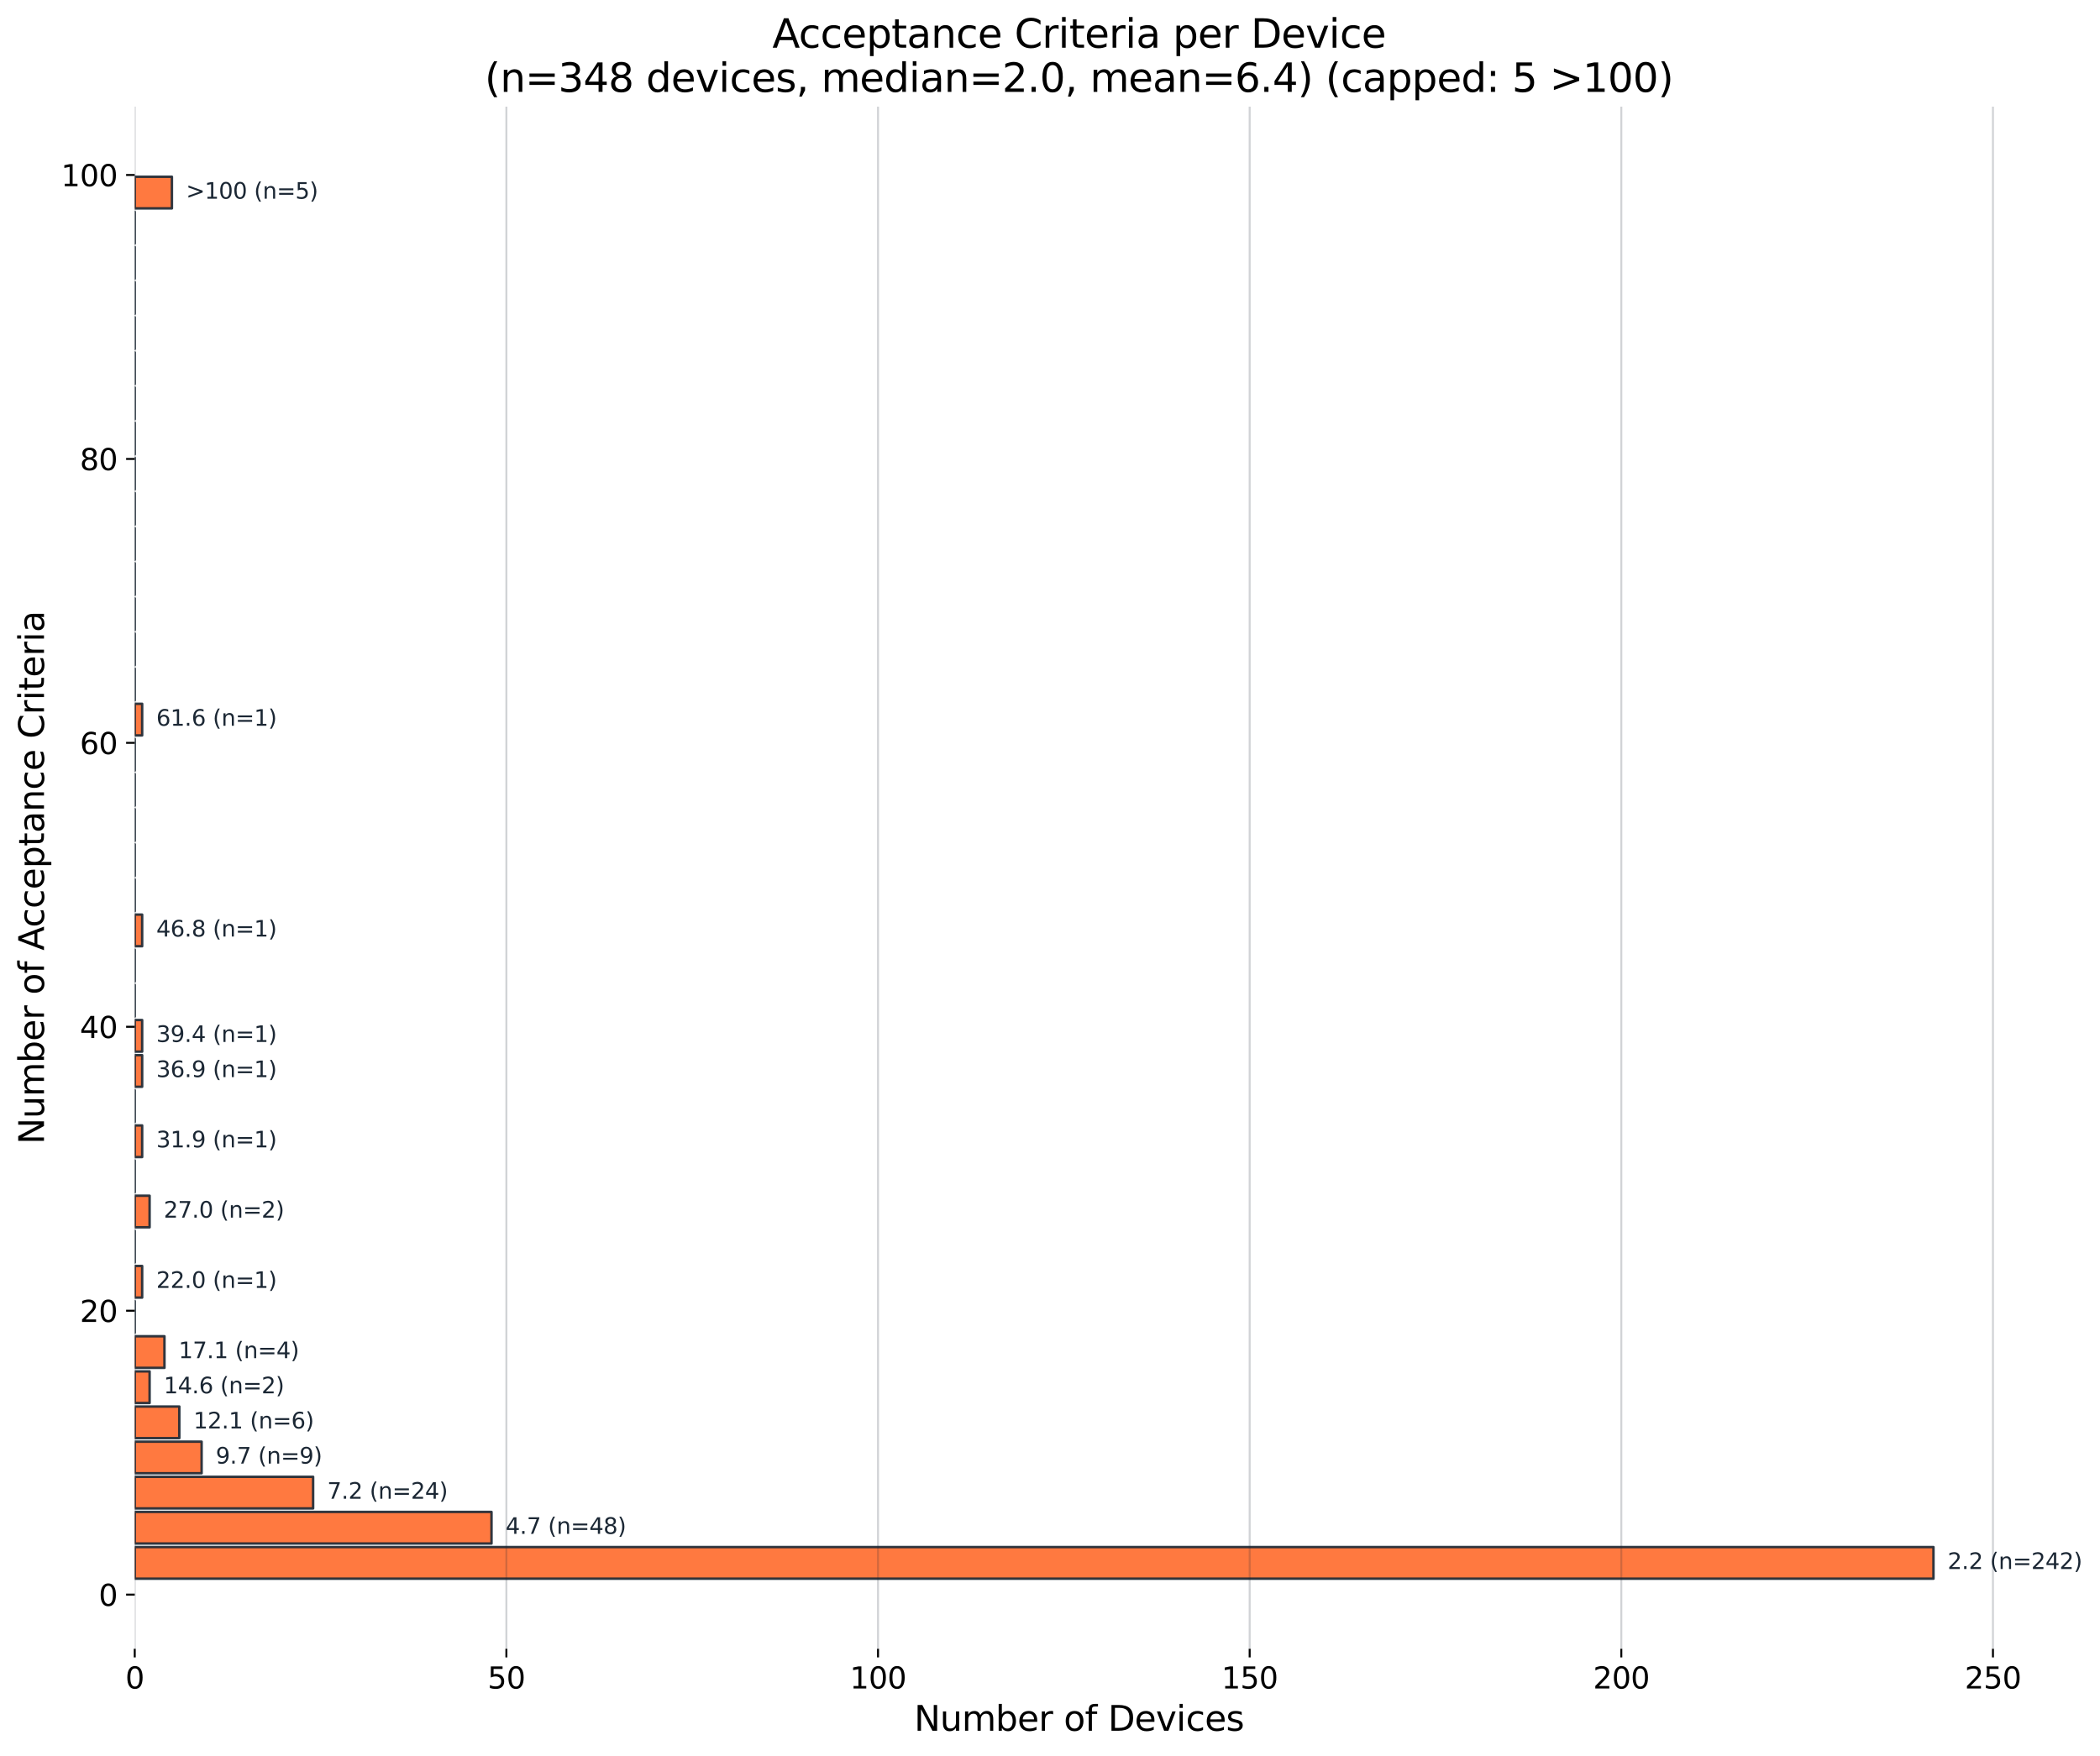 <svg xmlns:xlink="http://www.w3.org/1999/xlink" width="1135.734" height="949.745" viewBox="0 0 851.801 712.309" xmlns="http://www.w3.org/2000/svg"><defs><style>*{stroke-linejoin:round;stroke-linecap:butt}</style></defs><g id="figure_1"><path d="M0 712.31h851.8V0H0z" style="fill:#fff" id="patch_1"/><g id="axes_1"><path d="M54.654 668.946H820.74V43.274H54.654z" style="fill:#fff" id="patch_2"/><path d="M54.654 640.506H784.26v-12.83H54.654z" clip-path="url(#p258cfdacee)" style="fill:#ff6b2c;opacity:.9;stroke:#1b2734;stroke-linejoin:miter" id="patch_3"/><path d="M54.654 626.25H199.37v-12.829H54.654z" clip-path="url(#p258cfdacee)" style="fill:#ff6b2c;opacity:.9;stroke:#1b2734;stroke-linejoin:miter" id="patch_4"/><path d="M54.654 611.995h72.358v-12.83H54.654z" clip-path="url(#p258cfdacee)" style="fill:#ff6b2c;opacity:.9;stroke:#1b2734;stroke-linejoin:miter" id="patch_5"/><path d="M54.654 597.74h27.134v-12.83H54.654z" clip-path="url(#p258cfdacee)" style="fill:#ff6b2c;opacity:.9;stroke:#1b2734;stroke-linejoin:miter" id="patch_6"/><path d="M54.654 583.485h18.09v-12.83h-18.09z" clip-path="url(#p258cfdacee)" style="fill:#ff6b2c;opacity:.9;stroke:#1b2734;stroke-linejoin:miter" id="patch_7"/><path d="M54.654 569.23h6.03V556.4h-6.03z" clip-path="url(#p258cfdacee)" style="fill:#ff6b2c;opacity:.9;stroke:#1b2734;stroke-linejoin:miter" id="patch_8"/><path d="M54.654 554.974h12.06v-12.83h-12.06z" clip-path="url(#p258cfdacee)" style="fill:#ff6b2c;opacity:.9;stroke:#1b2734;stroke-linejoin:miter" id="patch_9"/><path d="M54.654 540.718v-12.83z" clip-path="url(#p258cfdacee)" style="fill:#ff6b2c;opacity:.9;stroke:#1b2734;stroke-linejoin:miter" id="patch_10"/><path d="M54.654 526.463h3.015v-12.83h-3.015z" clip-path="url(#p258cfdacee)" style="fill:#ff6b2c;opacity:.9;stroke:#1b2734;stroke-linejoin:miter" id="patch_11"/><path d="M54.654 512.207v-12.83z" clip-path="url(#p258cfdacee)" style="fill:#ff6b2c;opacity:.9;stroke:#1b2734;stroke-linejoin:miter" id="patch_12"/><path d="M54.654 497.952h6.03v-12.83h-6.03z" clip-path="url(#p258cfdacee)" style="fill:#ff6b2c;opacity:.9;stroke:#1b2734;stroke-linejoin:miter" id="patch_13"/><path d="M54.654 483.696v-12.83z" clip-path="url(#p258cfdacee)" style="fill:#ff6b2c;opacity:.9;stroke:#1b2734;stroke-linejoin:miter" id="patch_14"/><path d="M54.654 469.44h3.015v-12.829h-3.015z" clip-path="url(#p258cfdacee)" style="fill:#ff6b2c;opacity:.9;stroke:#1b2734;stroke-linejoin:miter" id="patch_15"/><path d="M54.654 455.185v-12.83z" clip-path="url(#p258cfdacee)" style="fill:#ff6b2c;opacity:.9;stroke:#1b2734;stroke-linejoin:miter" id="patch_16"/><path d="M54.654 440.93h3.015V428.1h-3.015z" clip-path="url(#p258cfdacee)" style="fill:#ff6b2c;opacity:.9;stroke:#1b2734;stroke-linejoin:miter" id="patch_17"/><path d="M54.654 426.675h3.015v-12.83h-3.015z" clip-path="url(#p258cfdacee)" style="fill:#ff6b2c;opacity:.9;stroke:#1b2734;stroke-linejoin:miter" id="patch_18"/><path d="M54.654 412.42v-12.83z" clip-path="url(#p258cfdacee)" style="fill:#ff6b2c;opacity:.9;stroke:#1b2734;stroke-linejoin:miter" id="patch_19"/><path d="M54.654 398.164v-12.83z" clip-path="url(#p258cfdacee)" style="fill:#ff6b2c;opacity:.9;stroke:#1b2734;stroke-linejoin:miter" id="patch_20"/><path d="M54.654 383.908h3.015v-12.83h-3.015z" clip-path="url(#p258cfdacee)" style="fill:#ff6b2c;opacity:.9;stroke:#1b2734;stroke-linejoin:miter" id="patch_21"/><path d="M54.654 369.653v-12.83z" clip-path="url(#p258cfdacee)" style="fill:#ff6b2c;opacity:.9;stroke:#1b2734;stroke-linejoin:miter" id="patch_22"/><path d="M54.654 355.397v-12.83z" clip-path="url(#p258cfdacee)" style="fill:#ff6b2c;opacity:.9;stroke:#1b2734;stroke-linejoin:miter" id="patch_23"/><path d="M54.654 341.142v-12.83z" clip-path="url(#p258cfdacee)" style="fill:#ff6b2c;opacity:.9;stroke:#1b2734;stroke-linejoin:miter" id="patch_24"/><path d="M54.654 326.886v-12.83z" clip-path="url(#p258cfdacee)" style="fill:#ff6b2c;opacity:.9;stroke:#1b2734;stroke-linejoin:miter" id="patch_25"/><path d="M54.654 312.63V299.8z" clip-path="url(#p258cfdacee)" style="fill:#ff6b2c;opacity:.9;stroke:#1b2734;stroke-linejoin:miter" id="patch_26"/><path d="M54.654 298.375h3.015v-12.83h-3.015z" clip-path="url(#p258cfdacee)" style="fill:#ff6b2c;opacity:.9;stroke:#1b2734;stroke-linejoin:miter" id="patch_27"/><path d="M54.654 284.12v-12.83z" clip-path="url(#p258cfdacee)" style="fill:#ff6b2c;opacity:.9;stroke:#1b2734;stroke-linejoin:miter" id="patch_28"/><path d="M54.654 269.864v-12.83z" clip-path="url(#p258cfdacee)" style="fill:#ff6b2c;opacity:.9;stroke:#1b2734;stroke-linejoin:miter" id="patch_29"/><path d="M54.654 255.609v-12.83z" clip-path="url(#p258cfdacee)" style="fill:#ff6b2c;opacity:.9;stroke:#1b2734;stroke-linejoin:miter" id="patch_30"/><path d="M54.654 241.354v-12.83z" clip-path="url(#p258cfdacee)" style="fill:#ff6b2c;opacity:.9;stroke:#1b2734;stroke-linejoin:miter" id="patch_31"/><path d="M54.654 227.098v-12.83z" clip-path="url(#p258cfdacee)" style="fill:#ff6b2c;opacity:.9;stroke:#1b2734;stroke-linejoin:miter" id="patch_32"/><path d="M54.654 212.843v-12.83z" clip-path="url(#p258cfdacee)" style="fill:#ff6b2c;opacity:.9;stroke:#1b2734;stroke-linejoin:miter" id="patch_33"/><path d="M54.654 198.587v-12.83z" clip-path="url(#p258cfdacee)" style="fill:#ff6b2c;opacity:.9;stroke:#1b2734;stroke-linejoin:miter" id="patch_34"/><path d="M54.654 184.332v-12.83z" clip-path="url(#p258cfdacee)" style="fill:#ff6b2c;opacity:.9;stroke:#1b2734;stroke-linejoin:miter" id="patch_35"/><path d="M54.654 170.076v-12.83z" clip-path="url(#p258cfdacee)" style="fill:#ff6b2c;opacity:.9;stroke:#1b2734;stroke-linejoin:miter" id="patch_36"/><path d="M54.654 155.82v-12.83z" clip-path="url(#p258cfdacee)" style="fill:#ff6b2c;opacity:.9;stroke:#1b2734;stroke-linejoin:miter" id="patch_37"/><path d="M54.654 141.565v-12.83z" clip-path="url(#p258cfdacee)" style="fill:#ff6b2c;opacity:.9;stroke:#1b2734;stroke-linejoin:miter" id="patch_38"/><path d="M54.654 127.31v-12.83z" clip-path="url(#p258cfdacee)" style="fill:#ff6b2c;opacity:.9;stroke:#1b2734;stroke-linejoin:miter" id="patch_39"/><path d="M54.654 113.054v-12.83z" clip-path="url(#p258cfdacee)" style="fill:#ff6b2c;opacity:.9;stroke:#1b2734;stroke-linejoin:miter" id="patch_40"/><path d="M54.654 98.799v-12.83z" clip-path="url(#p258cfdacee)" style="fill:#ff6b2c;opacity:.9;stroke:#1b2734;stroke-linejoin:miter" id="patch_41"/><path d="M54.654 84.544H69.73v-12.83H54.654z" clip-path="url(#p258cfdacee)" style="fill:#ff6b2c;opacity:.9;stroke:#1b2734;stroke-linejoin:miter" id="patch_42"/><g id="matplotlib.axis_1"><g id="xtick_1"><path d="M54.654 668.946V43.274" clip-path="url(#p258cfdacee)" style="fill:none;stroke:#1b2734;stroke-opacity:.2;stroke-width:.8;stroke-linecap:square" id="line2d_1"/><g id="line2d_2"><defs><path id="m631a0b67c4" d="M0 0v3.5" style="stroke:#000;stroke-width:.8"/></defs><use xlink:href="#m631a0b67c4" x="54.654" y="668.946" style="stroke:#000;stroke-width:.8"/></g><g transform="matrix(.12 0 0 -.12 50.837 685.064)" id="text_1"><defs><path id="DejaVuSans-30" d="M2034 4250q-487 0-733-480-245-479-245-1442 0-959 245-1439 246-480 733-480 491 0 736 480 246 480 246 1439 0 963-246 1442-245 480-736 480zm0 500q785 0 1199-621 414-620 414-1801 0-1178-414-1799Q2819-91 2034-91q-784 0-1198 620-414 621-414 1799 0 1181 414 1801 414 621 1198 621z" transform="scale(.016)"/></defs><use xlink:href="#DejaVuSans-30"/></g></g><g id="xtick_2"><path d="M205.4 668.946V43.274" clip-path="url(#p258cfdacee)" style="fill:none;stroke:#1b2734;stroke-opacity:.2;stroke-width:.8;stroke-linecap:square" id="line2d_3"/><use xlink:href="#m631a0b67c4" x="205.399" y="668.946" style="stroke:#000;stroke-width:.8" id="line2d_4"/><g transform="matrix(.12 0 0 -.12 197.764 685.064)" id="text_2"><defs><path id="DejaVuSans-35" d="M691 4666h2478v-532H1269V2991q137 47 274 70 138 23 276 23 781 0 1237-428 457-428 457-1159 0-753-469-1171Q2575-91 1722-91q-294 0-599 50Q819 9 494 109v635q281-153 581-228t634-75q541 0 856 284 316 284 316 772 0 487-316 771-315 285-856 285-253 0-505-56-251-56-513-175v2344z" transform="scale(.016)"/></defs><use xlink:href="#DejaVuSans-35"/><use xlink:href="#DejaVuSans-30" transform="translate(63.623)"/></g></g><g id="xtick_3"><path d="M356.144 668.946V43.274" clip-path="url(#p258cfdacee)" style="fill:none;stroke:#1b2734;stroke-opacity:.2;stroke-width:.8;stroke-linecap:square" id="line2d_5"/><use xlink:href="#m631a0b67c4" x="356.144" y="668.946" style="stroke:#000;stroke-width:.8" id="line2d_6"/><g transform="matrix(.12 0 0 -.12 344.692 685.064)" id="text_3"><defs><path id="DejaVuSans-31" d="M794 531h1031v3560L703 3866v575l1116 225h631V531h1031V0H794v531z" transform="scale(.016)"/></defs><use xlink:href="#DejaVuSans-31"/><use xlink:href="#DejaVuSans-30" transform="translate(63.623)"/><use xlink:href="#DejaVuSans-30" transform="translate(127.246)"/></g></g><g id="xtick_4"><path d="M506.89 668.946V43.274" clip-path="url(#p258cfdacee)" style="fill:none;stroke:#1b2734;stroke-opacity:.2;stroke-width:.8;stroke-linecap:square" id="line2d_7"/><use xlink:href="#m631a0b67c4" x="506.889" y="668.946" style="stroke:#000;stroke-width:.8" id="line2d_8"/><g transform="matrix(.12 0 0 -.12 495.437 685.064)" id="text_4"><use xlink:href="#DejaVuSans-31"/><use xlink:href="#DejaVuSans-35" transform="translate(63.623)"/><use xlink:href="#DejaVuSans-30" transform="translate(127.246)"/></g></g><g id="xtick_5"><path d="M657.634 668.946V43.274" clip-path="url(#p258cfdacee)" style="fill:none;stroke:#1b2734;stroke-opacity:.2;stroke-width:.8;stroke-linecap:square" id="line2d_9"/><use xlink:href="#m631a0b67c4" x="657.634" y="668.946" style="stroke:#000;stroke-width:.8" id="line2d_10"/><g transform="matrix(.12 0 0 -.12 646.182 685.064)" id="text_5"><defs><path id="DejaVuSans-32" d="M1228 531h2203V0H469v531q359 372 979 998 621 627 780 809 303 340 423 576 121 236 121 464 0 372-261 606-261 235-680 235-297 0-627-103-329-103-704-313v638q381 153 712 231 332 78 607 78 725 0 1156-363 431-362 431-968 0-288-108-546-107-257-392-607-78-91-497-524-418-433-1181-1211z" transform="scale(.016)"/></defs><use xlink:href="#DejaVuSans-32"/><use xlink:href="#DejaVuSans-30" transform="translate(63.623)"/><use xlink:href="#DejaVuSans-30" transform="translate(127.246)"/></g></g><g id="xtick_6"><path d="M808.379 668.946V43.274" clip-path="url(#p258cfdacee)" style="fill:none;stroke:#1b2734;stroke-opacity:.2;stroke-width:.8;stroke-linecap:square" id="line2d_11"/><use xlink:href="#m631a0b67c4" x="808.379" y="668.946" style="stroke:#000;stroke-width:.8" id="line2d_12"/><g transform="matrix(.12 0 0 -.12 796.927 685.064)" id="text_6"><use xlink:href="#DejaVuSans-32"/><use xlink:href="#DejaVuSans-35" transform="translate(63.623)"/><use xlink:href="#DejaVuSans-30" transform="translate(127.246)"/></g></g><g transform="matrix(.14 0 0 -.14 370.793 702.198)" id="text_7"><defs><path id="DejaVuSans-4e" d="M628 4666h850L3547 763v3903h612V0h-850L1241 3903V0H628v4666z" transform="scale(.016)"/><path id="DejaVuSans-75" d="M544 1381v2119h575V1403q0-497 193-746 194-248 582-248 465 0 735 297 271 297 271 810v1984h575V0h-575v538q-209-319-486-474-276-155-642-155-603 0-916 375-312 375-312 1097zm1447 2203z" transform="scale(.016)"/><path id="DejaVuSans-6d" d="M3328 2828q216 388 516 572t706 184q547 0 844-383 297-382 297-1088V0h-578v2094q0 503-179 746-178 244-543 244-447 0-707-297-259-296-259-809V0h-578v2094q0 506-178 748t-550 242q-441 0-701-298-259-298-259-808V0H581v3500h578v-544q197 322 472 475t653 153q382 0 649-194 267-193 395-562z" transform="scale(.016)"/><path id="DejaVuSans-62" d="M3116 1747q0 634-261 995t-717 361q-457 0-718-361t-261-995q0-634 261-995t718-361q456 0 717 361t261 995zM1159 2969q182 312 458 463 277 152 661 152 638 0 1036-506 399-506 399-1331T3314 415Q2916-91 2278-91q-384 0-661 152-276 152-458 464V0H581v4863h578V2969z" transform="scale(.016)"/><path id="DejaVuSans-65" d="M3597 1894v-281H953q38-594 358-905t892-311q331 0 642 81t618 244V178Q3153 47 2828-22t-659-69q-838 0-1327 487-489 488-489 1320 0 859 464 1363 464 505 1252 505 706 0 1117-455 411-454 411-1235zm-575 169q-6 471-264 752-258 282-683 282-481 0-770-272t-333-766l2050 4z" transform="scale(.016)"/><path id="DejaVuSans-72" d="M2631 2963q-97 56-211 82-114 27-251 27-488 0-749-317t-261-911V0H581v3500h578v-544q182 319 472 473 291 155 707 155 59 0 131-8 72-7 159-23l3-590z" transform="scale(.016)"/><path id="DejaVuSans-6f" d="M1959 3097q-462 0-731-361t-269-989q0-628 267-989 268-361 733-361 460 0 728 362 269 363 269 988 0 622-269 986-268 364-728 364zm0 487q750 0 1178-488 429-487 429-1349 0-859-429-1349Q2709-91 1959-91q-753 0-1180 489-426 490-426 1349 0 862 426 1349 427 488 1180 488z" transform="scale(.016)"/><path id="DejaVuSans-66" d="M2375 4863v-479h-550q-309 0-430-125-120-125-120-450v-309h947v-447h-947V0H697v3053H147v447h550v244q0 584 272 851 272 268 862 268h544z" transform="scale(.016)"/><path id="DejaVuSans-44" d="M1259 4147V519h763q966 0 1414 437 448 438 448 1382 0 937-448 1373t-1414 436h-763zm-631 519h1297q1356 0 1990-564 635-564 635-1764 0-1207-638-1773Q3275 0 1925 0H628v4666z" transform="scale(.016)"/><path id="DejaVuSans-76" d="M191 3500h609L1894 563l1094 2937h609L2284 0h-781L191 3500z" transform="scale(.016)"/><path id="DejaVuSans-69" d="M603 3500h575V0H603v3500zm0 1363h575v-729H603v729z" transform="scale(.016)"/><path id="DejaVuSans-63" d="M3122 3366v-538q-244 135-489 202t-495 67q-560 0-870-355-309-354-309-995t309-996q310-354 870-354 250 0 495 67t489 202V134Q2881 22 2623-34q-257-57-548-57-791 0-1257 497-465 497-465 1341 0 856 470 1346 471 491 1290 491 265 0 518-55 253-54 491-163z" transform="scale(.016)"/><path id="DejaVuSans-73" d="M2834 3397v-544q-243 125-506 187-262 63-544 63-428 0-642-131t-214-394q0-200 153-314t616-217l197-44q612-131 870-370t258-667q0-488-386-773Q2250-91 1575-91q-281 0-586 55T347 128v594q319-166 628-249 309-82 613-82 406 0 624 139 219 139 219 392 0 234-158 359-157 125-692 241l-200 47q-534 112-772 345-237 233-237 639 0 494 350 762 350 269 994 269 318 0 599-47 282-46 519-140z" transform="scale(.016)"/></defs><use xlink:href="#DejaVuSans-4e"/><use xlink:href="#DejaVuSans-75" transform="translate(74.805)"/><use xlink:href="#DejaVuSans-6d" transform="translate(138.184)"/><use xlink:href="#DejaVuSans-62" transform="translate(235.596)"/><use xlink:href="#DejaVuSans-65" transform="translate(299.072)"/><use xlink:href="#DejaVuSans-72" transform="translate(360.596)"/><use xlink:href="#DejaVuSans-20" transform="translate(401.709)"/><use xlink:href="#DejaVuSans-6f" transform="translate(433.496)"/><use xlink:href="#DejaVuSans-66" transform="translate(494.678)"/><use xlink:href="#DejaVuSans-20" transform="translate(529.883)"/><use xlink:href="#DejaVuSans-44" transform="translate(561.67)"/><use xlink:href="#DejaVuSans-65" transform="translate(638.672)"/><use xlink:href="#DejaVuSans-76" transform="translate(700.195)"/><use xlink:href="#DejaVuSans-69" transform="translate(759.375)"/><use xlink:href="#DejaVuSans-63" transform="translate(787.158)"/><use xlink:href="#DejaVuSans-65" transform="translate(842.139)"/><use xlink:href="#DejaVuSans-73" transform="translate(903.662)"/></g></g><g id="matplotlib.axis_2"><g id="ytick_1"><g id="line2d_13"><defs><path id="ma1b3169abc" d="M0 0h-3.5" style="stroke:#000;stroke-width:.8"/></defs><use xlink:href="#ma1b3169abc" x="54.654" y="646.979" style="stroke:#000;stroke-width:.8"/></g><use xlink:href="#DejaVuSans-30" transform="matrix(.12 0 0 -.12 40.02 651.538)" id="text_8"/></g><g id="ytick_2"><use xlink:href="#ma1b3169abc" x="54.654" y="531.783" style="stroke:#000;stroke-width:.8" id="line2d_14"/><g transform="matrix(.12 0 0 -.12 32.384 536.342)" id="text_9"><use xlink:href="#DejaVuSans-32"/><use xlink:href="#DejaVuSans-30" transform="translate(63.623)"/></g></g><g id="ytick_3"><use xlink:href="#ma1b3169abc" x="54.654" y="416.588" style="stroke:#000;stroke-width:.8" id="line2d_15"/><g transform="matrix(.12 0 0 -.12 32.384 421.147)" id="text_10"><defs><path id="DejaVuSans-34" d="M2419 4116 825 1625h1594v2491zm-166 550h794V1625h666v-525h-666V0h-628v1100H313v609l1940 2957z" transform="scale(.016)"/></defs><use xlink:href="#DejaVuSans-34"/><use xlink:href="#DejaVuSans-30" transform="translate(63.623)"/></g></g><g id="ytick_4"><use xlink:href="#ma1b3169abc" x="54.654" y="301.392" style="stroke:#000;stroke-width:.8" id="line2d_16"/><g transform="matrix(.12 0 0 -.12 32.384 305.951)" id="text_11"><defs><path id="DejaVuSans-36" d="M2113 2584q-425 0-674-291-248-290-248-796 0-503 248-796 249-292 674-292t673 292q248 293 248 796 0 506-248 796-248 291-673 291zm1253 1979v-575q-238 112-480 171-242 60-480 60-625 0-955-422-329-422-376-1275 184 272 462 417 279 145 613 145 703 0 1111-427 408-426 408-1160 0-719-425-1154Q2819-91 2113-91q-810 0-1238 620-428 621-428 1799 0 1106 525 1764t1409 658q238 0 480-47t505-140z" transform="scale(.016)"/></defs><use xlink:href="#DejaVuSans-36"/><use xlink:href="#DejaVuSans-30" transform="translate(63.623)"/></g></g><g id="ytick_5"><use xlink:href="#ma1b3169abc" x="54.654" y="186.196" style="stroke:#000;stroke-width:.8" id="line2d_17"/><g transform="matrix(.12 0 0 -.12 32.384 190.756)" id="text_12"><defs><path id="DejaVuSans-38" d="M2034 2216q-450 0-708-241-257-241-257-662 0-422 257-663 258-241 708-241t709 242q260 243 260 662 0 421-258 662-257 241-711 241zm-631 268q-406 100-633 378-226 279-226 679 0 559 398 884 399 325 1092 325 697 0 1094-325t397-884q0-400-227-679-226-278-629-378 456-106 710-416 255-309 255-755 0-679-414-1042Q2806-91 2034-91q-771 0-1186 362-414 363-414 1042 0 446 256 755 257 310 713 416zm-231 997q0-362 226-565 227-203 636-203 407 0 636 203 230 203 230 565 0 363-230 566-229 203-636 203-409 0-636-203-226-203-226-566z" transform="scale(.016)"/></defs><use xlink:href="#DejaVuSans-38"/><use xlink:href="#DejaVuSans-30" transform="translate(63.623)"/></g></g><g id="ytick_6"><use xlink:href="#ma1b3169abc" x="54.654" y="71.001" style="stroke:#000;stroke-width:.8" id="line2d_18"/><g transform="matrix(.12 0 0 -.12 24.75 75.56)" id="text_13"><use xlink:href="#DejaVuSans-31"/><use xlink:href="#DejaVuSans-30" transform="translate(63.623)"/><use xlink:href="#DejaVuSans-30" transform="translate(127.246)"/></g></g><g transform="matrix(0 -.14 -.14 0 17.838 464.267)" id="text_14"><defs><path id="DejaVuSans-41" d="m2188 4044-857-2322h1716l-859 2322zm-357 622h716L4325 0h-656l-425 1197H1141L716 0H50l1781 4666z" transform="scale(.016)"/><path id="DejaVuSans-70" d="M1159 525v-1856H581v4831h578v-531q182 312 458 463 277 152 661 152 638 0 1036-506 399-506 399-1331T3314 415Q2916-91 2278-91q-384 0-661 152-276 152-458 464zm1957 1222q0 634-261 995t-717 361q-457 0-718-361t-261-995q0-634 261-995t718-361q456 0 717 361t261 995z" transform="scale(.016)"/><path id="DejaVuSans-74" d="M1172 4494v-994h1184v-447H1172V1153q0-428 117-550t477-122h590V0h-590q-666 0-919 248-253 249-253 905v1900H172v447h422v994h578z" transform="scale(.016)"/><path id="DejaVuSans-61" d="M2194 1759q-697 0-966-159t-269-544q0-306 202-486 202-179 548-179 479 0 768 339t289 901v128h-572zm1147 238V0h-575v531q-197-318-491-470T1556-91q-537 0-855 302-317 302-317 808 0 590 395 890 396 300 1180 300h807v57q0 397-261 614t-733 217q-300 0-585-72-284-72-546-216v532q315 122 612 182 297 61 578 61 760 0 1135-394 375-393 375-1193z" transform="scale(.016)"/><path id="DejaVuSans-6e" d="M3513 2113V0h-575v2094q0 497-194 743-194 247-581 247-466 0-735-297-269-296-269-809V0H581v3500h578v-544q207 316 486 472 280 156 646 156 603 0 912-373 310-373 310-1098z" transform="scale(.016)"/><path id="DejaVuSans-43" d="M4122 4306v-665q-319 297-680 443-361 147-767 147-800 0-1225-489t-425-1414q0-922 425-1411t1225-489q406 0 767 147t680 444V359q-331-225-702-338-370-112-782-112-1060 0-1670 648-609 649-609 1771 0 1125 609 1773 610 649 1670 649 418 0 788-111 371-111 696-333z" transform="scale(.016)"/></defs><use xlink:href="#DejaVuSans-4e"/><use xlink:href="#DejaVuSans-75" transform="translate(74.805)"/><use xlink:href="#DejaVuSans-6d" transform="translate(138.184)"/><use xlink:href="#DejaVuSans-62" transform="translate(235.596)"/><use xlink:href="#DejaVuSans-65" transform="translate(299.072)"/><use xlink:href="#DejaVuSans-72" transform="translate(360.596)"/><use xlink:href="#DejaVuSans-20" transform="translate(401.709)"/><use xlink:href="#DejaVuSans-6f" transform="translate(433.496)"/><use xlink:href="#DejaVuSans-66" transform="translate(494.678)"/><use xlink:href="#DejaVuSans-20" transform="translate(529.883)"/><use xlink:href="#DejaVuSans-41" transform="translate(561.67)"/><use xlink:href="#DejaVuSans-63" transform="translate(628.328)"/><use xlink:href="#DejaVuSans-63" transform="translate(683.309)"/><use xlink:href="#DejaVuSans-65" transform="translate(738.29)"/><use xlink:href="#DejaVuSans-70" transform="translate(799.813)"/><use xlink:href="#DejaVuSans-74" transform="translate(863.29)"/><use xlink:href="#DejaVuSans-61" transform="translate(902.498)"/><use xlink:href="#DejaVuSans-6e" transform="translate(963.777)"/><use xlink:href="#DejaVuSans-63" transform="translate(1027.156)"/><use xlink:href="#DejaVuSans-65" transform="translate(1082.137)"/><use xlink:href="#DejaVuSans-20" transform="translate(1143.66)"/><use xlink:href="#DejaVuSans-43" transform="translate(1175.447)"/><use xlink:href="#DejaVuSans-72" transform="translate(1245.271)"/><use xlink:href="#DejaVuSans-69" transform="translate(1286.385)"/><use xlink:href="#DejaVuSans-74" transform="translate(1314.168)"/><use xlink:href="#DejaVuSans-65" transform="translate(1353.377)"/><use xlink:href="#DejaVuSans-72" transform="translate(1414.9)"/><use xlink:href="#DejaVuSans-69" transform="translate(1456.014)"/><use xlink:href="#DejaVuSans-61" transform="translate(1483.797)"/></g></g><g style="fill:#1b2734" transform="matrix(.09 0 0 -.09 784.26 636.575)" id="text_15"><defs><path id="DejaVuSans-2e" d="M684 794h660V0H684v794z" transform="scale(.016)"/><path id="DejaVuSans-28" d="M1984 4856q-418-718-622-1422-203-703-203-1425 0-721 205-1429t620-1424h-500Q1016-109 783 600T550 2009q0 697 231 1403 232 707 703 1444h500z" transform="scale(.016)"/><path id="DejaVuSans-3d" d="M678 2906h4006v-525H678v525zm0-1275h4006v-531H678v531z" transform="scale(.016)"/><path id="DejaVuSans-29" d="M513 4856h500q468-737 701-1444 233-706 233-1403 0-700-233-1409T1013-844H513q415 716 620 1424t205 1429q0 722-205 1425-205 704-620 1422z" transform="scale(.016)"/></defs><use xlink:href="#DejaVuSans-20"/><use xlink:href="#DejaVuSans-20" transform="translate(31.787)"/><use xlink:href="#DejaVuSans-32" transform="translate(63.574)"/><use xlink:href="#DejaVuSans-2e" transform="translate(127.197)"/><use xlink:href="#DejaVuSans-32" transform="translate(158.984)"/><use xlink:href="#DejaVuSans-20" transform="translate(222.607)"/><use xlink:href="#DejaVuSans-28" transform="translate(254.395)"/><use xlink:href="#DejaVuSans-6e" transform="translate(293.408)"/><use xlink:href="#DejaVuSans-3d" transform="translate(356.787)"/><use xlink:href="#DejaVuSans-32" transform="translate(440.576)"/><use xlink:href="#DejaVuSans-34" transform="translate(504.2)"/><use xlink:href="#DejaVuSans-32" transform="translate(567.822)"/><use xlink:href="#DejaVuSans-29" transform="translate(631.445)"/></g><g style="fill:#1b2734" transform="matrix(.09 0 0 -.09 199.37 622.32)" id="text_16"><defs><path id="DejaVuSans-37" d="M525 4666h3000v-269L1831 0h-659l1594 4134H525v532z" transform="scale(.016)"/></defs><use xlink:href="#DejaVuSans-20"/><use xlink:href="#DejaVuSans-20" transform="translate(31.787)"/><use xlink:href="#DejaVuSans-34" transform="translate(63.574)"/><use xlink:href="#DejaVuSans-2e" transform="translate(127.197)"/><use xlink:href="#DejaVuSans-37" transform="translate(158.984)"/><use xlink:href="#DejaVuSans-20" transform="translate(222.607)"/><use xlink:href="#DejaVuSans-28" transform="translate(254.395)"/><use xlink:href="#DejaVuSans-6e" transform="translate(293.408)"/><use xlink:href="#DejaVuSans-3d" transform="translate(356.787)"/><use xlink:href="#DejaVuSans-34" transform="translate(440.576)"/><use xlink:href="#DejaVuSans-38" transform="translate(504.2)"/><use xlink:href="#DejaVuSans-29" transform="translate(567.822)"/></g><g style="fill:#1b2734" transform="matrix(.09 0 0 -.09 127.012 608.064)" id="text_17"><use xlink:href="#DejaVuSans-20"/><use xlink:href="#DejaVuSans-20" transform="translate(31.787)"/><use xlink:href="#DejaVuSans-37" transform="translate(63.574)"/><use xlink:href="#DejaVuSans-2e" transform="translate(127.197)"/><use xlink:href="#DejaVuSans-32" transform="translate(158.984)"/><use xlink:href="#DejaVuSans-20" transform="translate(222.607)"/><use xlink:href="#DejaVuSans-28" transform="translate(254.395)"/><use xlink:href="#DejaVuSans-6e" transform="translate(293.408)"/><use xlink:href="#DejaVuSans-3d" transform="translate(356.787)"/><use xlink:href="#DejaVuSans-32" transform="translate(440.576)"/><use xlink:href="#DejaVuSans-34" transform="translate(504.2)"/><use xlink:href="#DejaVuSans-29" transform="translate(567.822)"/></g><g style="fill:#1b2734" transform="matrix(.09 0 0 -.09 81.788 593.808)" id="text_18"><defs><path id="DejaVuSans-39" d="M703 97v575q238-113 481-172 244-59 479-59 625 0 954 420 330 420 377 1277-181-269-460-413-278-144-615-144-700 0-1108 423-408 424-408 1159 0 718 425 1152 425 435 1131 435 810 0 1236-621 427-620 427-1801 0-1103-524-1761Q2575-91 1691-91q-238 0-482 47Q966 3 703 97zm1256 1978q425 0 673 290 249 291 249 798 0 503-249 795-248 292-673 292t-673-292q-248-292-248-795 0-507 248-798 248-290 673-290z" transform="scale(.016)"/></defs><use xlink:href="#DejaVuSans-20"/><use xlink:href="#DejaVuSans-20" transform="translate(31.787)"/><use xlink:href="#DejaVuSans-39" transform="translate(63.574)"/><use xlink:href="#DejaVuSans-2e" transform="translate(127.197)"/><use xlink:href="#DejaVuSans-37" transform="translate(158.984)"/><use xlink:href="#DejaVuSans-20" transform="translate(222.607)"/><use xlink:href="#DejaVuSans-28" transform="translate(254.395)"/><use xlink:href="#DejaVuSans-6e" transform="translate(293.408)"/><use xlink:href="#DejaVuSans-3d" transform="translate(356.787)"/><use xlink:href="#DejaVuSans-39" transform="translate(440.576)"/><use xlink:href="#DejaVuSans-29" transform="translate(504.2)"/></g><g style="fill:#1b2734" transform="matrix(.09 0 0 -.09 72.744 579.553)" id="text_19"><use xlink:href="#DejaVuSans-20"/><use xlink:href="#DejaVuSans-20" transform="translate(31.787)"/><use xlink:href="#DejaVuSans-31" transform="translate(63.574)"/><use xlink:href="#DejaVuSans-32" transform="translate(127.197)"/><use xlink:href="#DejaVuSans-2e" transform="translate(190.82)"/><use xlink:href="#DejaVuSans-31" transform="translate(222.607)"/><use xlink:href="#DejaVuSans-20" transform="translate(286.23)"/><use xlink:href="#DejaVuSans-28" transform="translate(318.018)"/><use xlink:href="#DejaVuSans-6e" transform="translate(357.031)"/><use xlink:href="#DejaVuSans-3d" transform="translate(420.41)"/><use xlink:href="#DejaVuSans-36" transform="translate(504.2)"/><use xlink:href="#DejaVuSans-29" transform="translate(567.822)"/></g><g style="fill:#1b2734" transform="matrix(.09 0 0 -.09 60.684 565.298)" id="text_20"><use xlink:href="#DejaVuSans-20"/><use xlink:href="#DejaVuSans-20" transform="translate(31.787)"/><use xlink:href="#DejaVuSans-31" transform="translate(63.574)"/><use xlink:href="#DejaVuSans-34" transform="translate(127.197)"/><use xlink:href="#DejaVuSans-2e" transform="translate(190.82)"/><use xlink:href="#DejaVuSans-36" transform="translate(222.607)"/><use xlink:href="#DejaVuSans-20" transform="translate(286.23)"/><use xlink:href="#DejaVuSans-28" transform="translate(318.018)"/><use xlink:href="#DejaVuSans-6e" transform="translate(357.031)"/><use xlink:href="#DejaVuSans-3d" transform="translate(420.41)"/><use xlink:href="#DejaVuSans-32" transform="translate(504.2)"/><use xlink:href="#DejaVuSans-29" transform="translate(567.822)"/></g><g style="fill:#1b2734" transform="matrix(.09 0 0 -.09 66.714 551.042)" id="text_21"><use xlink:href="#DejaVuSans-20"/><use xlink:href="#DejaVuSans-20" transform="translate(31.787)"/><use xlink:href="#DejaVuSans-31" transform="translate(63.574)"/><use xlink:href="#DejaVuSans-37" transform="translate(127.197)"/><use xlink:href="#DejaVuSans-2e" transform="translate(190.82)"/><use xlink:href="#DejaVuSans-31" transform="translate(222.607)"/><use xlink:href="#DejaVuSans-20" transform="translate(286.23)"/><use xlink:href="#DejaVuSans-28" transform="translate(318.018)"/><use xlink:href="#DejaVuSans-6e" transform="translate(357.031)"/><use xlink:href="#DejaVuSans-3d" transform="translate(420.41)"/><use xlink:href="#DejaVuSans-34" transform="translate(504.2)"/><use xlink:href="#DejaVuSans-29" transform="translate(567.822)"/></g><g style="fill:#1b2734" transform="matrix(.09 0 0 -.09 57.67 522.531)" id="text_22"><use xlink:href="#DejaVuSans-20"/><use xlink:href="#DejaVuSans-20" transform="translate(31.787)"/><use xlink:href="#DejaVuSans-32" transform="translate(63.574)"/><use xlink:href="#DejaVuSans-32" transform="translate(127.197)"/><use xlink:href="#DejaVuSans-2e" transform="translate(190.82)"/><use xlink:href="#DejaVuSans-30" transform="translate(222.607)"/><use xlink:href="#DejaVuSans-20" transform="translate(286.23)"/><use xlink:href="#DejaVuSans-28" transform="translate(318.018)"/><use xlink:href="#DejaVuSans-6e" transform="translate(357.031)"/><use xlink:href="#DejaVuSans-3d" transform="translate(420.41)"/><use xlink:href="#DejaVuSans-31" transform="translate(504.2)"/><use xlink:href="#DejaVuSans-29" transform="translate(567.822)"/></g><g style="fill:#1b2734" transform="matrix(.09 0 0 -.09 60.684 494.02)" id="text_23"><use xlink:href="#DejaVuSans-20"/><use xlink:href="#DejaVuSans-20" transform="translate(31.787)"/><use xlink:href="#DejaVuSans-32" transform="translate(63.574)"/><use xlink:href="#DejaVuSans-37" transform="translate(127.197)"/><use xlink:href="#DejaVuSans-2e" transform="translate(190.82)"/><use xlink:href="#DejaVuSans-30" transform="translate(222.607)"/><use xlink:href="#DejaVuSans-20" transform="translate(286.23)"/><use xlink:href="#DejaVuSans-28" transform="translate(318.018)"/><use xlink:href="#DejaVuSans-6e" transform="translate(357.031)"/><use xlink:href="#DejaVuSans-3d" transform="translate(420.41)"/><use xlink:href="#DejaVuSans-32" transform="translate(504.2)"/><use xlink:href="#DejaVuSans-29" transform="translate(567.822)"/></g><g style="fill:#1b2734" transform="matrix(.09 0 0 -.09 57.67 465.51)" id="text_24"><defs><path id="DejaVuSans-33" d="M2597 2516q453-97 707-404 255-306 255-756 0-690-475-1069Q2609-91 1734-91q-293 0-604 58T488 141v609q262-153 574-231 313-78 654-78 593 0 904 234t311 681q0 413-289 645-289 233-804 233h-544v519h569q465 0 712 186t247 536q0 359-255 551-254 193-729 193-260 0-557-57-297-56-653-174v562q360 100 674 150t592 50q719 0 1137-327 419-326 419-882 0-388-222-655t-631-370z" transform="scale(.016)"/></defs><use xlink:href="#DejaVuSans-20"/><use xlink:href="#DejaVuSans-20" transform="translate(31.787)"/><use xlink:href="#DejaVuSans-33" transform="translate(63.574)"/><use xlink:href="#DejaVuSans-31" transform="translate(127.197)"/><use xlink:href="#DejaVuSans-2e" transform="translate(190.82)"/><use xlink:href="#DejaVuSans-39" transform="translate(222.607)"/><use xlink:href="#DejaVuSans-20" transform="translate(286.23)"/><use xlink:href="#DejaVuSans-28" transform="translate(318.018)"/><use xlink:href="#DejaVuSans-6e" transform="translate(357.031)"/><use xlink:href="#DejaVuSans-3d" transform="translate(420.41)"/><use xlink:href="#DejaVuSans-31" transform="translate(504.2)"/><use xlink:href="#DejaVuSans-29" transform="translate(567.822)"/></g><g style="fill:#1b2734" transform="matrix(.09 0 0 -.09 57.67 436.998)" id="text_25"><use xlink:href="#DejaVuSans-20"/><use xlink:href="#DejaVuSans-20" transform="translate(31.787)"/><use xlink:href="#DejaVuSans-33" transform="translate(63.574)"/><use xlink:href="#DejaVuSans-36" transform="translate(127.197)"/><use xlink:href="#DejaVuSans-2e" transform="translate(190.82)"/><use xlink:href="#DejaVuSans-39" transform="translate(222.607)"/><use xlink:href="#DejaVuSans-20" transform="translate(286.23)"/><use xlink:href="#DejaVuSans-28" transform="translate(318.018)"/><use xlink:href="#DejaVuSans-6e" transform="translate(357.031)"/><use xlink:href="#DejaVuSans-3d" transform="translate(420.41)"/><use xlink:href="#DejaVuSans-31" transform="translate(504.2)"/><use xlink:href="#DejaVuSans-29" transform="translate(567.822)"/></g><g style="fill:#1b2734" transform="matrix(.09 0 0 -.09 57.67 422.743)" id="text_26"><use xlink:href="#DejaVuSans-20"/><use xlink:href="#DejaVuSans-20" transform="translate(31.787)"/><use xlink:href="#DejaVuSans-33" transform="translate(63.574)"/><use xlink:href="#DejaVuSans-39" transform="translate(127.197)"/><use xlink:href="#DejaVuSans-2e" transform="translate(190.82)"/><use xlink:href="#DejaVuSans-34" transform="translate(222.607)"/><use xlink:href="#DejaVuSans-20" transform="translate(286.23)"/><use xlink:href="#DejaVuSans-28" transform="translate(318.018)"/><use xlink:href="#DejaVuSans-6e" transform="translate(357.031)"/><use xlink:href="#DejaVuSans-3d" transform="translate(420.41)"/><use xlink:href="#DejaVuSans-31" transform="translate(504.2)"/><use xlink:href="#DejaVuSans-29" transform="translate(567.822)"/></g><g style="fill:#1b2734" transform="matrix(.09 0 0 -.09 57.67 379.977)" id="text_27"><use xlink:href="#DejaVuSans-20"/><use xlink:href="#DejaVuSans-20" transform="translate(31.787)"/><use xlink:href="#DejaVuSans-34" transform="translate(63.574)"/><use xlink:href="#DejaVuSans-36" transform="translate(127.197)"/><use xlink:href="#DejaVuSans-2e" transform="translate(190.82)"/><use xlink:href="#DejaVuSans-38" transform="translate(222.607)"/><use xlink:href="#DejaVuSans-20" transform="translate(286.23)"/><use xlink:href="#DejaVuSans-28" transform="translate(318.018)"/><use xlink:href="#DejaVuSans-6e" transform="translate(357.031)"/><use xlink:href="#DejaVuSans-3d" transform="translate(420.41)"/><use xlink:href="#DejaVuSans-31" transform="translate(504.2)"/><use xlink:href="#DejaVuSans-29" transform="translate(567.822)"/></g><g style="fill:#1b2734" transform="matrix(.09 0 0 -.09 57.67 294.444)" id="text_28"><use xlink:href="#DejaVuSans-20"/><use xlink:href="#DejaVuSans-20" transform="translate(31.787)"/><use xlink:href="#DejaVuSans-36" transform="translate(63.574)"/><use xlink:href="#DejaVuSans-31" transform="translate(127.197)"/><use xlink:href="#DejaVuSans-2e" transform="translate(190.82)"/><use xlink:href="#DejaVuSans-36" transform="translate(222.607)"/><use xlink:href="#DejaVuSans-20" transform="translate(286.23)"/><use xlink:href="#DejaVuSans-28" transform="translate(318.018)"/><use xlink:href="#DejaVuSans-6e" transform="translate(357.031)"/><use xlink:href="#DejaVuSans-3d" transform="translate(420.41)"/><use xlink:href="#DejaVuSans-31" transform="translate(504.2)"/><use xlink:href="#DejaVuSans-29" transform="translate(567.822)"/></g><g style="fill:#1b2734" transform="matrix(.09 0 0 -.09 69.729 80.612)" id="text_29"><defs><path id="DejaVuSans-3e" d="M678 3150v569l4006-1453v-519L678 294v569l3219 1140L678 3150z" transform="scale(.016)"/></defs><use xlink:href="#DejaVuSans-20"/><use xlink:href="#DejaVuSans-20" transform="translate(31.787)"/><use xlink:href="#DejaVuSans-3e" transform="translate(63.574)"/><use xlink:href="#DejaVuSans-31" transform="translate(147.363)"/><use xlink:href="#DejaVuSans-30" transform="translate(210.986)"/><use xlink:href="#DejaVuSans-30" transform="translate(274.61)"/><use xlink:href="#DejaVuSans-20" transform="translate(338.232)"/><use xlink:href="#DejaVuSans-28" transform="translate(370.02)"/><use xlink:href="#DejaVuSans-6e" transform="translate(409.033)"/><use xlink:href="#DejaVuSans-3d" transform="translate(472.412)"/><use xlink:href="#DejaVuSans-35" transform="translate(556.201)"/><use xlink:href="#DejaVuSans-29" transform="translate(619.824)"/></g><g id="text_30"><g transform="matrix(.16 0 0 -.16 313.287 19.358)"><use xlink:href="#DejaVuSans-41"/><use xlink:href="#DejaVuSans-63" transform="translate(66.658)"/><use xlink:href="#DejaVuSans-63" transform="translate(121.639)"/><use xlink:href="#DejaVuSans-65" transform="translate(176.62)"/><use xlink:href="#DejaVuSans-70" transform="translate(238.143)"/><use xlink:href="#DejaVuSans-74" transform="translate(301.62)"/><use xlink:href="#DejaVuSans-61" transform="translate(340.828)"/><use xlink:href="#DejaVuSans-6e" transform="translate(402.107)"/><use xlink:href="#DejaVuSans-63" transform="translate(465.486)"/><use xlink:href="#DejaVuSans-65" transform="translate(520.467)"/><use xlink:href="#DejaVuSans-20" transform="translate(581.99)"/><use xlink:href="#DejaVuSans-43" transform="translate(613.777)"/><use xlink:href="#DejaVuSans-72" transform="translate(683.602)"/><use xlink:href="#DejaVuSans-69" transform="translate(724.715)"/><use xlink:href="#DejaVuSans-74" transform="translate(752.498)"/><use xlink:href="#DejaVuSans-65" transform="translate(791.707)"/><use xlink:href="#DejaVuSans-72" transform="translate(853.23)"/><use xlink:href="#DejaVuSans-69" transform="translate(894.344)"/><use xlink:href="#DejaVuSans-61" transform="translate(922.127)"/><use xlink:href="#DejaVuSans-20" transform="translate(983.406)"/><use xlink:href="#DejaVuSans-70" transform="translate(1015.193)"/><use xlink:href="#DejaVuSans-65" transform="translate(1078.67)"/><use xlink:href="#DejaVuSans-72" transform="translate(1140.193)"/><use xlink:href="#DejaVuSans-20" transform="translate(1181.307)"/><use xlink:href="#DejaVuSans-44" transform="translate(1213.094)"/><use xlink:href="#DejaVuSans-65" transform="translate(1290.096)"/><use xlink:href="#DejaVuSans-76" transform="translate(1351.62)"/><use xlink:href="#DejaVuSans-69" transform="translate(1410.799)"/><use xlink:href="#DejaVuSans-63" transform="translate(1438.582)"/><use xlink:href="#DejaVuSans-65" transform="translate(1493.563)"/></g><g transform="matrix(.16 0 0 -.16 196.633 37.274)"><defs><path id="DejaVuSans-64" d="M2906 2969v1894h575V0h-575v525q-181-312-458-464-276-152-664-152-634 0-1033 506-398 507-398 1332t398 1331q399 506 1033 506 388 0 664-152 277-151 458-463zM947 1747q0-634 261-995t717-361q456 0 718 361 263 361 263 995t-263 995q-262 361-718 361t-717-361q-261-361-261-995z" transform="scale(.016)"/><path id="DejaVuSans-2c" d="M750 794h659V256L897-744H494L750 256v538z" transform="scale(.016)"/><path id="DejaVuSans-3a" d="M750 794h659V0H750v794zm0 2515h659v-793H750v793z" transform="scale(.016)"/></defs><use xlink:href="#DejaVuSans-28"/><use xlink:href="#DejaVuSans-6e" transform="translate(39.014)"/><use xlink:href="#DejaVuSans-3d" transform="translate(102.393)"/><use xlink:href="#DejaVuSans-33" transform="translate(186.182)"/><use xlink:href="#DejaVuSans-34" transform="translate(249.805)"/><use xlink:href="#DejaVuSans-38" transform="translate(313.428)"/><use xlink:href="#DejaVuSans-20" transform="translate(377.05)"/><use xlink:href="#DejaVuSans-64" transform="translate(408.838)"/><use xlink:href="#DejaVuSans-65" transform="translate(472.314)"/><use xlink:href="#DejaVuSans-76" transform="translate(533.838)"/><use xlink:href="#DejaVuSans-69" transform="translate(593.018)"/><use xlink:href="#DejaVuSans-63" transform="translate(620.8)"/><use xlink:href="#DejaVuSans-65" transform="translate(675.781)"/><use xlink:href="#DejaVuSans-73" transform="translate(737.305)"/><use xlink:href="#DejaVuSans-2c" transform="translate(789.404)"/><use xlink:href="#DejaVuSans-20" transform="translate(821.191)"/><use xlink:href="#DejaVuSans-6d" transform="translate(852.979)"/><use xlink:href="#DejaVuSans-65" transform="translate(950.39)"/><use xlink:href="#DejaVuSans-64" transform="translate(1011.914)"/><use xlink:href="#DejaVuSans-69" transform="translate(1075.39)"/><use xlink:href="#DejaVuSans-61" transform="translate(1103.174)"/><use xlink:href="#DejaVuSans-6e" transform="translate(1164.453)"/><use xlink:href="#DejaVuSans-3d" transform="translate(1227.832)"/><use xlink:href="#DejaVuSans-32" transform="translate(1311.621)"/><use xlink:href="#DejaVuSans-2e" transform="translate(1375.244)"/><use xlink:href="#DejaVuSans-30" transform="translate(1407.031)"/><use xlink:href="#DejaVuSans-2c" transform="translate(1470.654)"/><use xlink:href="#DejaVuSans-20" transform="translate(1502.441)"/><use xlink:href="#DejaVuSans-6d" transform="translate(1534.229)"/><use xlink:href="#DejaVuSans-65" transform="translate(1631.64)"/><use xlink:href="#DejaVuSans-61" transform="translate(1693.164)"/><use xlink:href="#DejaVuSans-6e" transform="translate(1754.443)"/><use xlink:href="#DejaVuSans-3d" transform="translate(1817.822)"/><use xlink:href="#DejaVuSans-36" transform="translate(1901.611)"/><use xlink:href="#DejaVuSans-2e" transform="translate(1965.234)"/><use xlink:href="#DejaVuSans-34" transform="translate(1997.021)"/><use xlink:href="#DejaVuSans-29" transform="translate(2060.645)"/><use xlink:href="#DejaVuSans-20" transform="translate(2099.658)"/><use xlink:href="#DejaVuSans-28" transform="translate(2131.445)"/><use xlink:href="#DejaVuSans-63" transform="translate(2170.459)"/><use xlink:href="#DejaVuSans-61" transform="translate(2225.44)"/><use xlink:href="#DejaVuSans-70" transform="translate(2286.719)"/><use xlink:href="#DejaVuSans-70" transform="translate(2350.195)"/><use xlink:href="#DejaVuSans-65" transform="translate(2413.672)"/><use xlink:href="#DejaVuSans-64" transform="translate(2475.195)"/><use xlink:href="#DejaVuSans-3a" transform="translate(2538.672)"/><use xlink:href="#DejaVuSans-20" transform="translate(2572.363)"/><use xlink:href="#DejaVuSans-35" transform="translate(2604.15)"/><use xlink:href="#DejaVuSans-20" transform="translate(2667.773)"/><use xlink:href="#DejaVuSans-3e" transform="translate(2699.56)"/><use xlink:href="#DejaVuSans-31" transform="translate(2783.35)"/><use xlink:href="#DejaVuSans-30" transform="translate(2846.973)"/><use xlink:href="#DejaVuSans-30" transform="translate(2910.596)"/><use xlink:href="#DejaVuSans-29" transform="translate(2974.219)"/></g></g></g></g><defs><clipPath id="p258cfdacee"><path d="M54.654 43.274H820.74v625.672H54.654z"/></clipPath></defs></svg>